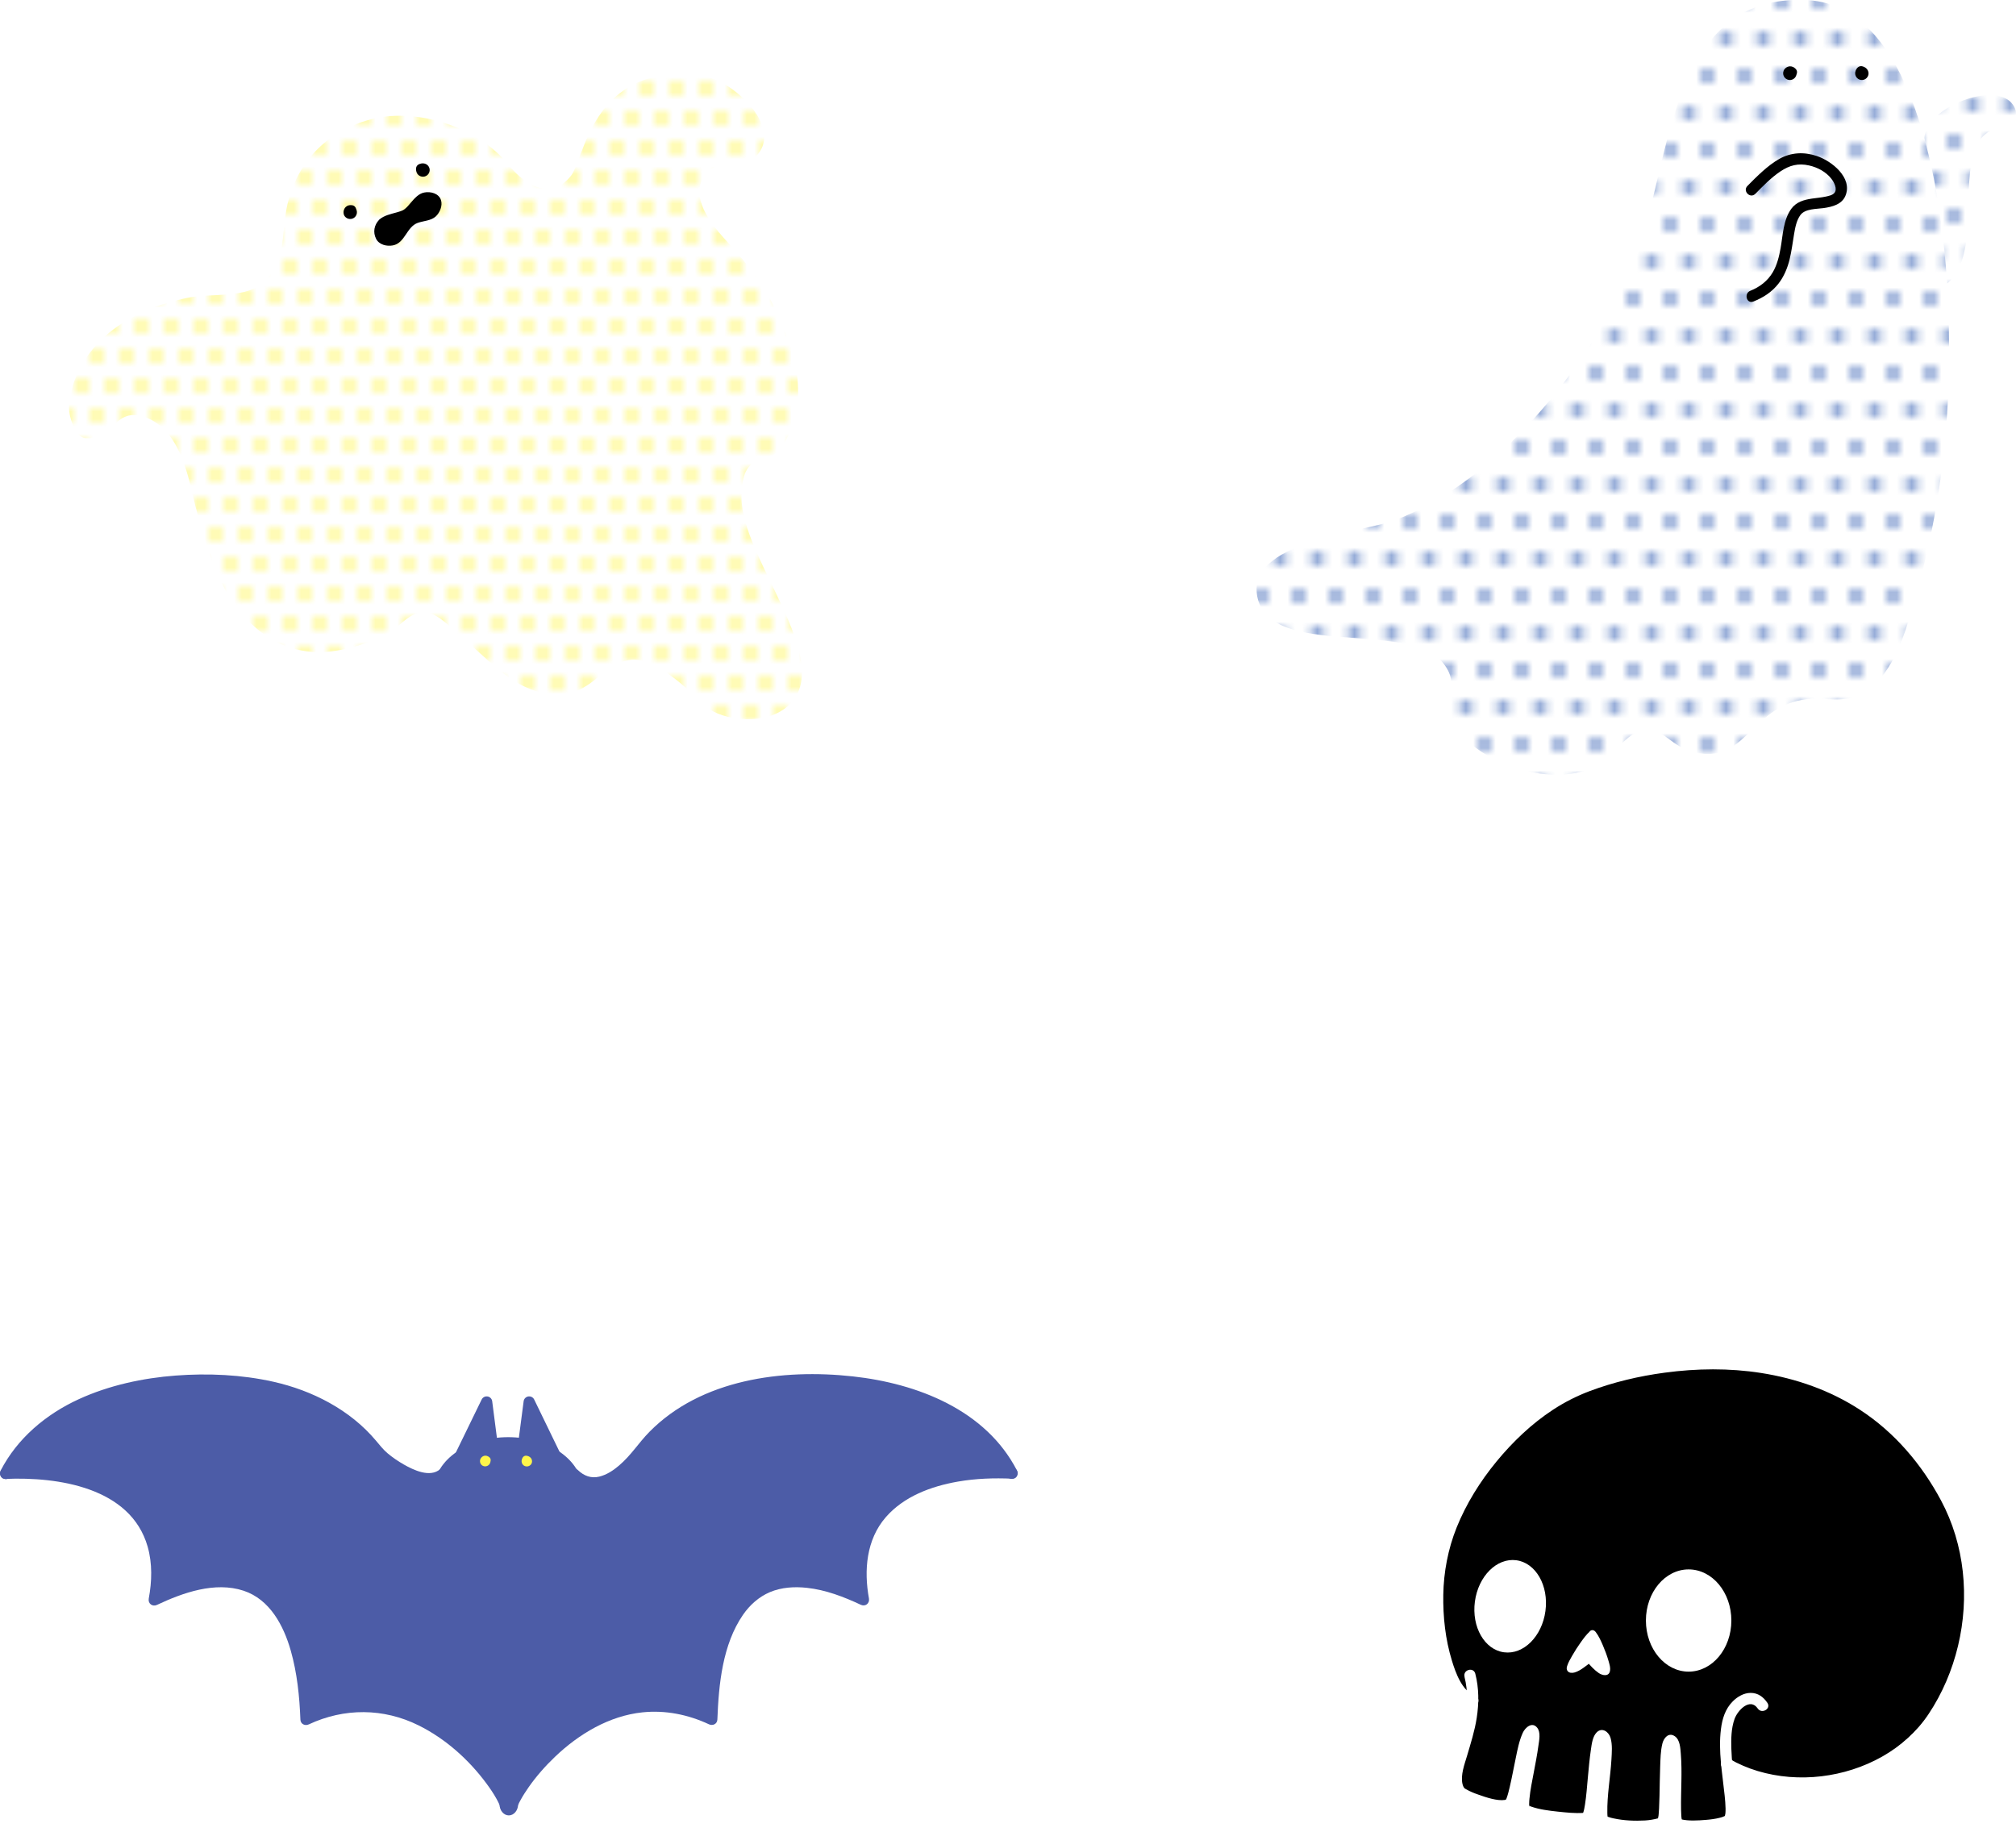 <?xml version="1.0" encoding="UTF-8"?>
<svg id="_レイヤー_2" data-name="レイヤー 2" xmlns="http://www.w3.org/2000/svg" xmlns:xlink="http://www.w3.org/1999/xlink" viewBox="0 0 271.33 246.57">
  <defs>
    <style>
      .cls-1 {
        fill: url(#_新規パターン_2);
      }

      .cls-2 {
        stroke-linecap: round;
        stroke-linejoin: round;
      }

      .cls-2, .cls-3, .cls-4 {
        fill: #4c5ca7;
      }

      .cls-2, .cls-4 {
        stroke: #4c5ca7;
        stroke-width: 1.5px;
      }

      .cls-5 {
        fill: #fff;
      }

      .cls-4 {
        stroke-miterlimit: 10;
      }

      .cls-6 {
        fill: url(#_新規パターン);
      }

      .cls-7 {
        fill: #fff64a;
      }

      .cls-8 {
        fill: none;
      }

      .cls-9 {
        fill: #8ca4d4;
      }

      .cls-10 {
        fill: url(#_新規パターン_2-2);
      }
    </style>
    <pattern id="_新規パターン" data-name="新規パターン" x="0" y="0" width="8" height="8" patternTransform="translate(-504.97 -616.09)" patternUnits="userSpaceOnUse" viewBox="0 0 8 8">
      <g>
        <rect class="cls-8" width="8" height="8"/>
        <circle class="cls-7" cx="6" cy="8" r=".75"/>
        <circle class="cls-7" cx="2" cy="8" r=".75"/>
        <circle class="cls-7" cx="8" cy="4" r=".75"/>
        <circle class="cls-7" cx="4" cy="4" r=".75"/>
        <circle class="cls-7" cx="0" cy="4" r=".75"/>
        <circle class="cls-7" cx="6" cy="0" r=".75"/>
        <circle class="cls-7" cx="2" cy="0" r=".75"/>
      </g>
    </pattern>
    <pattern id="_新規パターン_2" data-name="新規パターン 2" x="0" y="0" width="10" height="10" patternTransform="translate(-502.02 -625.94)" patternUnits="userSpaceOnUse" viewBox="0 0 10 10">
      <g>
        <rect class="cls-8" width="10" height="10"/>
        <circle class="cls-9" cx="7.5" cy="10" r="1"/>
        <circle class="cls-9" cx="2.5" cy="10" r="1"/>
        <circle class="cls-9" cx="10" cy="5" r="1"/>
        <circle class="cls-9" cx="5" cy="5" r="1"/>
        <circle class="cls-9" cx="0" cy="5" r="1"/>
        <circle class="cls-9" cx="7.5" cy="0" r="1"/>
        <circle class="cls-9" cx="2.5" cy="0" r="1"/>
      </g>
    </pattern>
    <pattern id="_新規パターン_2-2" data-name="新規パターン 2" patternTransform="translate(-490.21 -634.8)" xlink:href="#_新規パターン_2"/>
  </defs>
  <g id="_レイヤー_21" data-name="レイヤー 21">
    <g>
      <g>
        <path class="cls-5" d="m38.93,26.57c-1.32,4.47-.03,8.05-3.35,11.32-2.41,2.38-7.06,1.5-10.37,2.2-3.81.8-7.55,2.24-10.55,4.72s-5.18,6.1-5.37,9.99c-.06,1.29.89,4.07,2.18,4.17,3.54.26,3.96-3.85,7.47-2.99,5.51,1.36,6.52,8.98,7.36,12.14,1.05,3.97,2.14,8,4.19,11.56,2.06,3.56,5.25,6.65,9.23,7.69,4.04,1.06,8.35-.12,12.12-1.93,1.89-.9,3.34-3.25,5.43-3.05,1.75.16,3.77,2.46,5.12,3.58,2.33,1.94,4.41,4.21,6.99,5.79s5.92,2.37,8.65,1.05c2.7-1.3,4-3.71,6.99-4.01,3.44-.34,8.39,4.81,10.04,6.32,2,1.83,8.16,2.76,11.23-.32,6.04-6.04-6.49-19.61-6.49-27.83,0-6.4,3.29-4.32,4.95-6.3,3.31-3.95,3.24-9.86,1.41-14.67s-3.11-7.74-8.02-13.17c-1.54-1.7-5.56-5.83-3.36-9.12,1.82-2.72,5.44-.98,7.1-2.82,2.15-2.37.41-5.53-1.92-7.72-3.2-3.01-6.57-3.68-10.91-3-9.65,1.52-10.62,11.53-12.21,13.5-3.09,3.82-6.82.51-8.48-1.56-3.98-4.97-12.12-7.64-18.29-6.09-3.55.89-9.07,3.54-11.13,10.54Z"/>
        <path class="cls-6" d="m38.93,26.57c-1.32,4.47-.03,8.05-3.35,11.32-2.41,2.38-7.06,1.5-10.37,2.2-3.81.8-7.55,2.24-10.55,4.72s-5.18,6.1-5.37,9.99c-.06,1.29.89,4.07,2.18,4.17,3.54.26,3.96-3.85,7.47-2.99,5.51,1.36,6.52,8.98,7.36,12.14,1.05,3.97,2.14,8,4.19,11.56,2.06,3.56,5.25,6.65,9.23,7.69,4.04,1.06,8.35-.12,12.12-1.93,1.89-.9,3.34-3.25,5.43-3.05,1.75.16,3.77,2.46,5.12,3.58,2.33,1.94,4.41,4.21,6.99,5.79s5.92,2.37,8.65,1.05c2.7-1.3,4-3.71,6.99-4.01,3.44-.34,8.39,4.81,10.04,6.32,2,1.83,8.16,2.76,11.23-.32,6.04-6.04-6.49-19.61-6.49-27.83,0-6.4,3.29-4.32,4.95-6.3,3.31-3.95,3.24-9.86,1.41-14.67s-3.11-7.74-8.02-13.17c-1.54-1.7-5.56-5.83-3.36-9.12,1.82-2.72,5.44-.98,7.1-2.82,2.15-2.37.41-5.53-1.92-7.72-3.2-3.01-6.57-3.68-10.91-3-9.65,1.52-10.62,11.53-12.21,13.5-3.09,3.82-6.82.51-8.48-1.56-3.98-4.97-12.12-7.64-18.29-6.09-3.55.89-9.07,3.54-11.13,10.54Z"/>
        <path d="m46.27,28.84c-.14-.48.13-1.22.92-1.23.5,0,.67.22.81.7s-.13.99-.61,1.13-.99-.13-1.13-.61Z"/>
        <path d="m56.05,23.14c-.14-.48-.05-.9.42-1.07.63-.24,1.17.07,1.32.55s-.13.99-.61,1.13-.99-.13-1.13-.61Z"/>
        <g>
          <path d="m51.39,29.93c-.42.42-.8,1.16-.26,2.1.3.52,1.3.66,1.87.46,1.03-.36,1.46-2.09,2.59-2.74.85-.49,2.12-.49,2.69-.94.26-.21.84-1.07.6-1.74-.22-.6-.91-.73-1.54-.68-1.11.09-1.9,1.88-2.9,2.38-.62.31-2.48.61-3.03,1.16Z"/>
          <path d="m51.03,29.58c-.68.71-.86,1.68-.41,2.57.41.8,1.42,1.03,2.25.88,1.65-.3,1.84-2.49,3.35-3.03.78-.28,1.8-.28,2.44-.88.55-.52.93-1.45.69-2.19-.3-.91-1.39-1.18-2.24-1.02-.76.14-1.32.79-1.8,1.35-.28.33-.57.69-.92.94-.29.2-.64.28-.97.38-.8.23-1.75.41-2.38.99-.47.44.24,1.14.71.71.39-.36,1.06-.48,1.56-.62.53-.15,1.12-.27,1.59-.58.55-.38.95-.92,1.39-1.41.42-.46.81-.84,1.46-.78.27.02.59.11.66.41s-.1.62-.25.86c-.32.51-.99.56-1.54.69-.72.18-1.39.42-1.92.96-.47.48-.79,1.07-1.19,1.6s-.85.79-1.52.61c-.82-.21-.74-1.23-.25-1.74.45-.46-.26-1.17-.71-.71Z"/>
        </g>
      </g>
      <g>
        <path class="cls-5" d="m258.99,18.69c.17-4.39,9.74-7.86,11.93-4.59,1.79,2.69-2.8,2.27-4.47,4.79-3.09,4.64.37,15.32-4.39,19.27"/>
        <path class="cls-1" d="m258.99,18.69c.17-4.39,9.74-7.86,11.93-4.59,1.79,2.69-2.8,2.27-4.47,4.79-3.09,4.64.37,15.32-4.39,19.27"/>
        <path class="cls-5" d="m219.55,36.26c-5.88,13.39-18.18,28.63-31.87,33.78-4.23,1.59-20.2,2.88-18.43,10.44,1.91,8.2,20.16,2.96,24.92,8.7,2.58,3.11-.23,4.61,1.67,8.35,2.44,4.8,12.49,8.69,18.72,5.71,2.46-1.18,4.92-5.62,7.59-5.05,2.42.51,3.35,2.99,7.22,3.28,5.77.44,6.68-6.49,13.77-7.36,1.71-.21,3.44.18,5.15-.03,4.49-.55,6.95-5.43,8.32-9.74,4.94-15.48,6.39-29.95,5.44-46.18-.51-8.73-3.37-37.31-18.77-38.14-19.53-1.04-18.29,23.85-23.73,36.23Z"/>
        <path class="cls-10" d="m219.55,36.26c-5.88,13.39-18.18,28.63-31.87,33.78-4.23,1.59-20.2,2.88-18.43,10.44,1.91,8.2,20.16,2.96,24.92,8.7,2.58,3.11-.23,4.61,1.67,8.35,2.44,4.8,12.49,8.69,18.72,5.71,2.46-1.18,4.92-5.62,7.59-5.05,2.42.51,3.35,2.99,7.22,3.28,5.77.44,6.68-6.49,13.77-7.36,1.71-.21,3.44.18,5.15-.03,4.49-.55,6.95-5.43,8.32-9.74,4.94-15.48,6.39-29.95,5.44-46.18-.51-8.73-3.37-37.31-18.77-38.14-19.53-1.04-18.29,23.85-23.73,36.23Z"/>
        <path d="m240.05,9.52c.19-.46.87-.86,1.49-.37.39.31.38.59.19,1.06s-.72.68-1.18.49-.68-.72-.49-1.18Z"/>
        <path d="m249.74,9.52c.19-.46.53-.73,1-.57.64.21.87.8.68,1.26s-.72.68-1.18.49-.68-.72-.49-1.18Z"/>
        <path d="m236.24,26.1c1.05-1.07,2.12-2.18,3.37-3.02s2.41-1.14,3.87-.81c1.15.26,2.27.85,3.01,1.8.37.48.82,1.36.42,1.87-.26.34-.79.43-1.18.52-.61.13-1.24.18-1.86.27-1.08.16-2.11.45-2.78,1.37-1.09,1.5-1.13,3.54-1.44,5.29-.2,1.12-.47,2.24-1.04,3.23-.69,1.19-1.78,2.02-3.04,2.52-.89.35-.5,1.8.4,1.45,1.32-.52,2.5-1.27,3.38-2.4.75-.96,1.22-2.1,1.51-3.28.27-1.1.4-2.22.59-3.33.15-.89.32-1.91.88-2.66.64-.84,2.16-.78,3.1-.91,1.16-.17,2.49-.49,2.96-1.7.95-2.43-1.88-4.64-3.86-5.31-1.71-.58-3.49-.5-5.06.39s-2.98,2.32-4.29,3.64c-.68.69.38,1.75,1.06,1.06h0Z"/>
      </g>
      <g>
        <path class="cls-3" d="m67.23,200.57s8.19-.66,13.21-1.02c2.12-.15,8.81-7.51,10.49-8.82,10.49-8.21,36.68-7.22,45.39,7.76-22.59-.82-20.15,12.1-20.1,16.86-21.56-9.24-18.65,10.6-20.43,16.08-12.98-7.5-25.57,7.84-27.39,12.44-1.77-5.23-13.45-19.11-27.23-12.42.37-10.9-3.99-24.06-20.43-16.08,4.28-14.09-12.47-18.59-20-17.06,8.05-13.29,27.32-14.19,40.26-10.26,8.15,2.47,11.72,11.7,16.3,11.35,6.19-.47,9.69,1.17,9.69,1.17"/>
        <g>
          <path class="cls-3" d="m68.82,242.96c-.33-1.14-1.05-2.2-1.72-3.16-1.13-1.61-2.43-3.11-3.85-4.46-3.54-3.35-7.98-5.89-12.9-6.36-3.3-.31-6.57.43-9.56,1.83l1.13.65c-.12-2.99-.41-6-1.14-8.91-.55-2.17-1.35-4.35-2.67-6.17-1.1-1.52-2.52-2.75-4.26-3.47s-3.67-.88-5.53-.67c-2.78.31-5.43,1.29-7.95,2.48l1.1.85c.78-4.25.38-8.7-2.44-12.14-2.56-3.12-6.56-4.71-10.43-5.4-2.59-.46-5.23-.59-7.85-.47-.96.04-.97,1.54,0,1.5,7.05-.3,16.84,1.14,19.12,9.11.65,2.28.58,4.69.15,7-.12.67.49,1.13,1.1.85,3.5-1.65,7.81-3.18,11.67-1.91,3.53,1.17,5.38,4.69,6.34,8.05.86,3.02,1.18,6.16,1.3,9.29.02.6.61.89,1.13.65,4.76-2.23,10.06-2.21,14.77.13,3.61,1.79,6.76,4.6,9.15,7.84.48.65.93,1.31,1.32,2.01.15.26.28.53.41.8.11.24,0-.03.08.19.03.09.06.18.09.27.27.93,1.72.53,1.45-.4h0Z"/>
          <path class="cls-3" d="m59.25,197.74c-1.37,1.2-3.61.12-4.92-.63-.77-.44-1.5-.94-2.18-1.51-.6-.51-1.04-1.09-1.55-1.69-3.48-4.15-8.58-6.76-13.81-7.93-4.28-.96-8.79-1.16-13.16-.83s-8.93,1.3-13.03,3.18c-4.42,2.03-8.27,5.26-10.52,9.62-.44.86.85,1.62,1.3.76,4.12-7.98,13.31-11.27,21.76-12.01,9.43-.83,20.36.78,26.64,8.58,1.19,1.48,2.72,2.64,4.42,3.49,1.9.95,4.32,1.61,6.1.05.73-.64-.34-1.69-1.06-1.06h0Z"/>
        </g>
        <g>
          <path class="cls-3" d="m69.58,243.34c.02-.08.05-.15.08-.23.01-.04.03-.09.05-.13.06-.16-.07.16,0,0,.11-.24.23-.48.36-.71.33-.6.7-1.17,1.09-1.73,1.03-1.47,2.23-2.83,3.53-4.07,3.21-3.07,7.29-5.52,11.78-5.99,3.09-.32,6.15.3,8.95,1.61.52.24,1.11-.05,1.13-.65.18-4.72.69-10.08,3.45-14.09.91-1.32,2.14-2.42,3.62-3.05,1.57-.66,3.31-.76,4.98-.58,2.52.27,4.97,1.21,7.25,2.28.61.29,1.22-.18,1.1-.85-.69-3.78-.36-7.91,2.26-10.93,2.45-2.82,6.12-4.17,9.72-4.8,2.41-.42,4.87-.5,7.3-.39.97.04.96-1.46,0-1.5-7.83-.34-18.2,1.57-20.61,10.35-.69,2.5-.58,5.13-.12,7.67l1.1-.85c-3.87-1.83-8.61-3.48-12.87-2.04-3.96,1.33-6.15,5.06-7.28,8.88-.94,3.2-1.28,6.57-1.41,9.9l1.13-.65c-2.66-1.25-5.55-1.99-8.5-1.9-2.57.08-5.08.75-7.41,1.84-3.98,1.88-7.4,4.97-10.01,8.48-.82,1.11-1.73,2.36-2.12,3.71-.27.93,1.18,1.33,1.45.4h0Z"/>
          <path class="cls-3" d="m76.73,198.94c3.29,3.18,7.32.13,9.62-2.66,1.49-1.82,2.98-3.51,4.92-4.87,2.19-1.54,4.64-2.69,7.2-3.46,4.32-1.31,8.98-1.62,13.48-1.41s8.9,1.03,12.99,2.77c4.47,1.9,8.38,5,10.63,9.37.44.86,1.74.1,1.3-.76-4.21-8.16-13.43-11.71-22.09-12.66-9.47-1.04-20.4.38-27.38,7.47-1.5,1.53-2.43,3.12-4.11,4.55-.76.65-1.65,1.23-2.63,1.47-1.1.27-2.07-.1-2.87-.87-.69-.67-1.76.39-1.06,1.06h0Z"/>
        </g>
        <ellipse class="cls-4" cx="68.4" cy="200.57" rx="9.25" ry="6.38"/>
        <polygon class="cls-2" points="71.22 188.7 70.48 194.36 74.73 195.93 71.22 188.7"/>
        <polygon class="cls-2" points="65.5 188.7 66.23 194.36 61.98 195.93 65.5 188.7"/>
        <path class="cls-7" d="m64.62,196.49c.1-.38.58-.76,1.11-.44.33.2.36.42.26.79s-.48.6-.86.51-.6-.48-.51-.86Z"/>
        <path class="cls-7" d="m70.22,196.49c.1-.38.33-.62.71-.54.51.1.75.52.66.9s-.48.6-.86.51-.6-.48-.51-.86Z"/>
        <ellipse class="cls-3" cx="68.48" cy="242.85" rx="1.25" ry="1.5"/>
      </g>
      <g>
        <path d="m202.87,193.96c-5.13,6.24-7.92,11.07-9.16,19.05-.71,4.55-.4,9.59,2.48,13.18.56.69,1.2,1.33,1.59,2.13,1.82,3.81-3.35,9.4-1.53,12.49.8,1.37,4.79,2.54,6.35,2.27s1.42-2.21,2.42-3.45c1.29.13.08,3.32.18,3.98.16,1.03,6.67,1.49,7.67,1.22,1.62-.43.63-1.33,1.96-4.06,1.36.39.51,4.18.93,4.3,1.43.4,6.06.84,7.49.44s.51-1.55,1.38-3.16c.91,1.83.61,3.05,2.33,3.41,1.44.31,5.49.39,5.93-1.31s-.39-6.45-.66-8.19c2.43,2.15,8.83,5.49,17.68,2.51,4.17-1.4,13.19-10.23,14.11-14.16,4.32-18.33-4.63-28.08-8.84-31.97-12.8-11.82-29.07-8.33-30.64-8.37-1.26-.03-13.45-.29-21.66,9.7Z"/>
        <g>
          <path class="cls-5" d="m197.11,225.73c.96,3.8-.32,7.38-1.34,11.01-.35,1.23-.72,2.63-.38,3.91.32,1.18,1.25,1.65,2.3,2.09,1.29.54,2.67.95,4.06,1.08.98.09,1.89-.08,2.32-1.04.45-1.02.64-2.17.86-3.27.27-1.32.51-2.65.84-3.97.13-.51.26-1.04.47-1.53,0,.01.14-.25.19-.34-.03.08-.05-.01.03-.02-.09.01-.17.12-.37.1-.26-.03-.37-.22-.43-.3-.08-.1,0,0,0,.06.01-.23,0,.27,0,.36-.02.44-.07.86-.14,1.28-.37,2.41-1.04,4.81-1.21,7.25-.06.79-.02,1.59.75,2.01.98.55,2.27.67,3.36.82,1.31.18,2.64.33,3.97.34.78,0,1.57,0,1.95-.79.42-.88.47-1.96.58-2.91.15-1.3.25-2.61.37-3.92.1-1.08.19-2.2.47-3.25.02-.08.15-.48.09-.32.11-.29.16-.15-.08-.05-.21.08-.43-.04-.56-.17.05.05.08.21.03.03.02.07.05.14.06.22.06.33.08.7.08,1.16,0,.58-.03,1.17-.07,1.75-.09,1.28-.23,2.56-.35,3.85-.1,1.04-.23,2.11-.16,3.16.06.94.42,1.43,1.33,1.73,1.32.43,2.81.5,4.19.51,1.14,0,2.64.05,3.66-.57.7-.43.68-1.45.74-2.17.09-1.17.09-2.35.12-3.52.03-1.28.04-2.57.14-3.85.04-.48.06-.82.15-1.24.03-.15.08-.28.12-.43-.04.15-.04.05.02,0-.15.13-.24.26-.46.25s-.19-.08-.33-.13c-.03,0,.01-.1,0,.02,0,.09-.03-.11.02.05.03.09.05.19.08.28.1.43.12.82.15,1.32.07,1.26.04,2.52.02,3.78s-.06,2.45-.01,3.67c.03.69-.01,1.73.66,2.14.87.53,2.29.39,3.25.36,1.24-.04,2.59-.12,3.76-.58,1.01-.4,1.28-1.17,1.32-2.2.04-1.21-.15-2.43-.29-3.63-.18-1.57-.37-3.13-.42-4.71-.04-1.34-.03-2.76.43-4.04.41-1.16,2.08-2.92,3.12-1.41.54.79,1.84.04,1.3-.76s-1.27-1.34-2.25-1.34c-.92,0-1.78.51-2.41,1.14-1.01,1.01-1.42,2.35-1.59,3.73-.38,2.98.2,6,.5,8.97.06.57.11,1.14.12,1.72,0,.22,0,.44-.02.65,0,0-.07.35-.07.35.04-.12,0,.01,0,0,.02.1-.06-.01.03-.03-.04,0,.02,0-.11.07-.17.09-.35.14-.58.2-.61.16-1.24.24-1.87.29-1.09.09-2.38.17-3.38-.08-.26-.07.22.08.16.25.02-.07-.08-.32-.09-.39.03.17,0-.1-.01-.14,0-.09-.01-.18-.02-.28-.02-.26-.02-.52-.03-.78-.04-2.48.17-4.97-.03-7.44-.06-.76-.1-1.94-.83-2.41-.82-.54-1.46.24-1.65.99-.25,1-.26,2.09-.3,3.11-.05,1.31-.06,2.62-.09,3.93-.01.57-.03,1.14-.06,1.72-.01.24-.03.48-.05.72-.03.28-.01.22-.06.44-.02.07-.04.14-.05.21-.02.12-.03.06-.02.07-.03-.02.04-.02.08-.12.05-.13.02-.02-.06,0-.57.15-1.11.24-1.71.28-1.41.08-2.87.02-4.25-.28-.24-.05-.49-.11-.72-.2-.1-.04-.34-.19-.07.03.03.03.05.16,0,0-.01-.06-.02-.11-.04-.17.04.2,0-.06,0-.1,0-.1,0-.19-.01-.29-.05-2.39.41-4.79.55-7.18.05-.94.15-2-.12-2.93-.23-.8-1.12-1.46-1.85-.75-.57.56-.68,1.58-.79,2.32-.19,1.28-.3,2.56-.42,3.85-.11,1.19-.19,2.39-.38,3.57-.06.39-.13.8-.27,1.17-.02.06-.04-.06-.03.06.01.1-.02.02,0,0,.07-.03.25-.21.18-.12-.02.03-.13,0-.02,0s-.05,0-.07,0c-1.14.08-2.31-.05-3.45-.17-1.2-.13-2.47-.28-3.62-.69-.09-.03-.27-.13-.29-.13,0,0,.11.1.06.07.13.1,0,.12,0-.04,0,.06,0,.07,0-.08,0-.08,0-.16,0-.24,0-.22.02-.43.04-.65.11-1.18.36-2.35.58-3.52s.46-2.38.62-3.57c.1-.72.34-1.8-.15-2.43-.68-.87-1.62-.05-1.95.67-.48,1.06-.71,2.24-.94,3.37-.28,1.31-.51,2.63-.82,3.94-.12.49-.23.99-.41,1.47-.05.13.03-.05-.04.1-.02.05-.08.12-.09.17-.02.08.01-.07.07-.06-.03,0-.08,0,0,0-.06,0-.12.04-.18.05-1.03.16-2.52-.34-3.58-.72-.55-.19-1.1-.41-1.6-.7-.21-.12-.23-.11-.35-.25.14.16-.05-.1-.08-.18-.04-.09-.07-.22-.1-.32-.26-1.21.27-2.6.61-3.74.5-1.69,1.04-3.38,1.31-5.13.31-1.99.31-3.99-.19-5.95-.24-.94-1.68-.54-1.45.4h0Z"/>
          <path class="cls-5" d="m198.46,228.18c-1.68-.55-2.57-3.08-3.05-4.66-.88-2.86-1.21-5.9-1.16-8.89s.63-6.14,1.8-9.04c1.29-3.2,3.17-6.21,5.36-8.87s4.73-5.09,7.62-6.98c1.57-1.03,3.23-1.86,4.87-2.48,3.26-1.23,6.7-2.04,10.15-2.5,4.29-.58,8.7-.63,12.97.04,4.72.74,9.29,2.34,13.3,4.95,4.66,3.03,8.32,7.34,10.93,12.23,3.18,5.95,3.84,13.01,2.28,19.54-.78,3.27-2.11,6.41-3.98,9.21-1.59,2.38-3.75,4.3-6.24,5.71-5,2.82-11.23,3.59-16.74,1.94-1.34-.4-2.61-.95-3.82-1.64-.84-.48-1.6.82-.76,1.3,5.3,3.02,11.85,3.41,17.63,1.61,2.91-.91,5.65-2.38,7.95-4.4,2.45-2.15,4.24-4.95,5.56-7.9,2.87-6.44,3.56-13.91,1.62-20.72-1.69-5.92-5.48-11.47-10.11-15.49-3.91-3.39-8.61-5.76-13.62-7.04-4.59-1.18-9.39-1.48-14.11-1.13-3.96.3-7.91,1.03-11.68,2.25-1.41.46-2.8.98-4.13,1.63-2.94,1.42-5.6,3.47-7.93,5.75-4.93,4.82-9.1,11.28-10.1,18.21-.47,3.25-.4,6.56.13,9.8.42,2.54,1.11,5.32,2.71,7.39.57.74,1.27,1.35,2.16,1.64s1.31-1.15.4-1.45h0Z"/>
        </g>
        <ellipse class="cls-5" cx="227.27" cy="218.12" rx="5.75" ry="6.88"/>
        <ellipse class="cls-5" cx="203.24" cy="216.19" rx="6.25" ry="4.79" transform="translate(-37.98 388.98) rotate(-82.38)"/>
        <g>
          <path class="cls-5" d="m214.33,219.92c.88,1.13,2.21,4.79,1.79,5.04-.45.27-1.65-1.01-2.23-1.72-.76.68-2.1,1.63-2.52,1.39-.26-.15,1.75-3.62,2.96-4.7Z"/>
          <path class="cls-5" d="m213.9,220.18c.67.87,1.07,1.96,1.42,2.98.09.27.17.53.25.8.03.11.06.22.08.34.01.05.02.1.03.14,0,.03,0,.05.01.08.02.1,0-.07,0,0,0,.07,0,.15.01.22,0,.1,0-.02,0-.03-.03.1.03-.05.02-.03.05-.08.16-.14.19-.16.04-.02.02,0,.09,0-.01,0-.06-.01-.07-.02.02,0,.09.04,0,0-.06-.03-.12-.06-.17-.1-.57-.36-1.07-.96-1.51-1.5-.18-.22-.52-.17-.71,0-.51.45-1.07.88-1.69,1.18-.08.04-.17.07-.3.1.06-.01.05.02.01,0-.06-.04-.01.04,0,0,0,0,.01,0,.03.01.16.08.25.23.26.4,0-.1-.04.13,0,0,.02-.07.05-.14.07-.2.03-.08,0,.02-.01.03,0-.02.02-.04.03-.07.02-.04.04-.08.06-.12.05-.11.1-.21.16-.32.13-.24.26-.48.4-.72.31-.53.64-1.04.99-1.54s.69-.95,1.14-1.36-.23-1.14-.71-.71-.87.97-1.24,1.49c-.41.57-.79,1.17-1.14,1.78-.26.45-.54.93-.69,1.42-.07.22-.08.46.07.65.22.28.62.28.94.19.42-.12.82-.36,1.17-.61.41-.28.79-.58,1.16-.91h-.71c.48.58,1,1.16,1.62,1.59.46.32,1.32.53,1.51-.21.12-.47-.07-1.03-.2-1.48-.2-.68-.45-1.35-.73-2s-.56-1.28-.98-1.83c-.16-.21-.43-.33-.68-.18-.21.12-.34.47-.18.68Z"/>
        </g>
      </g>
    </g>
  </g>
</svg>